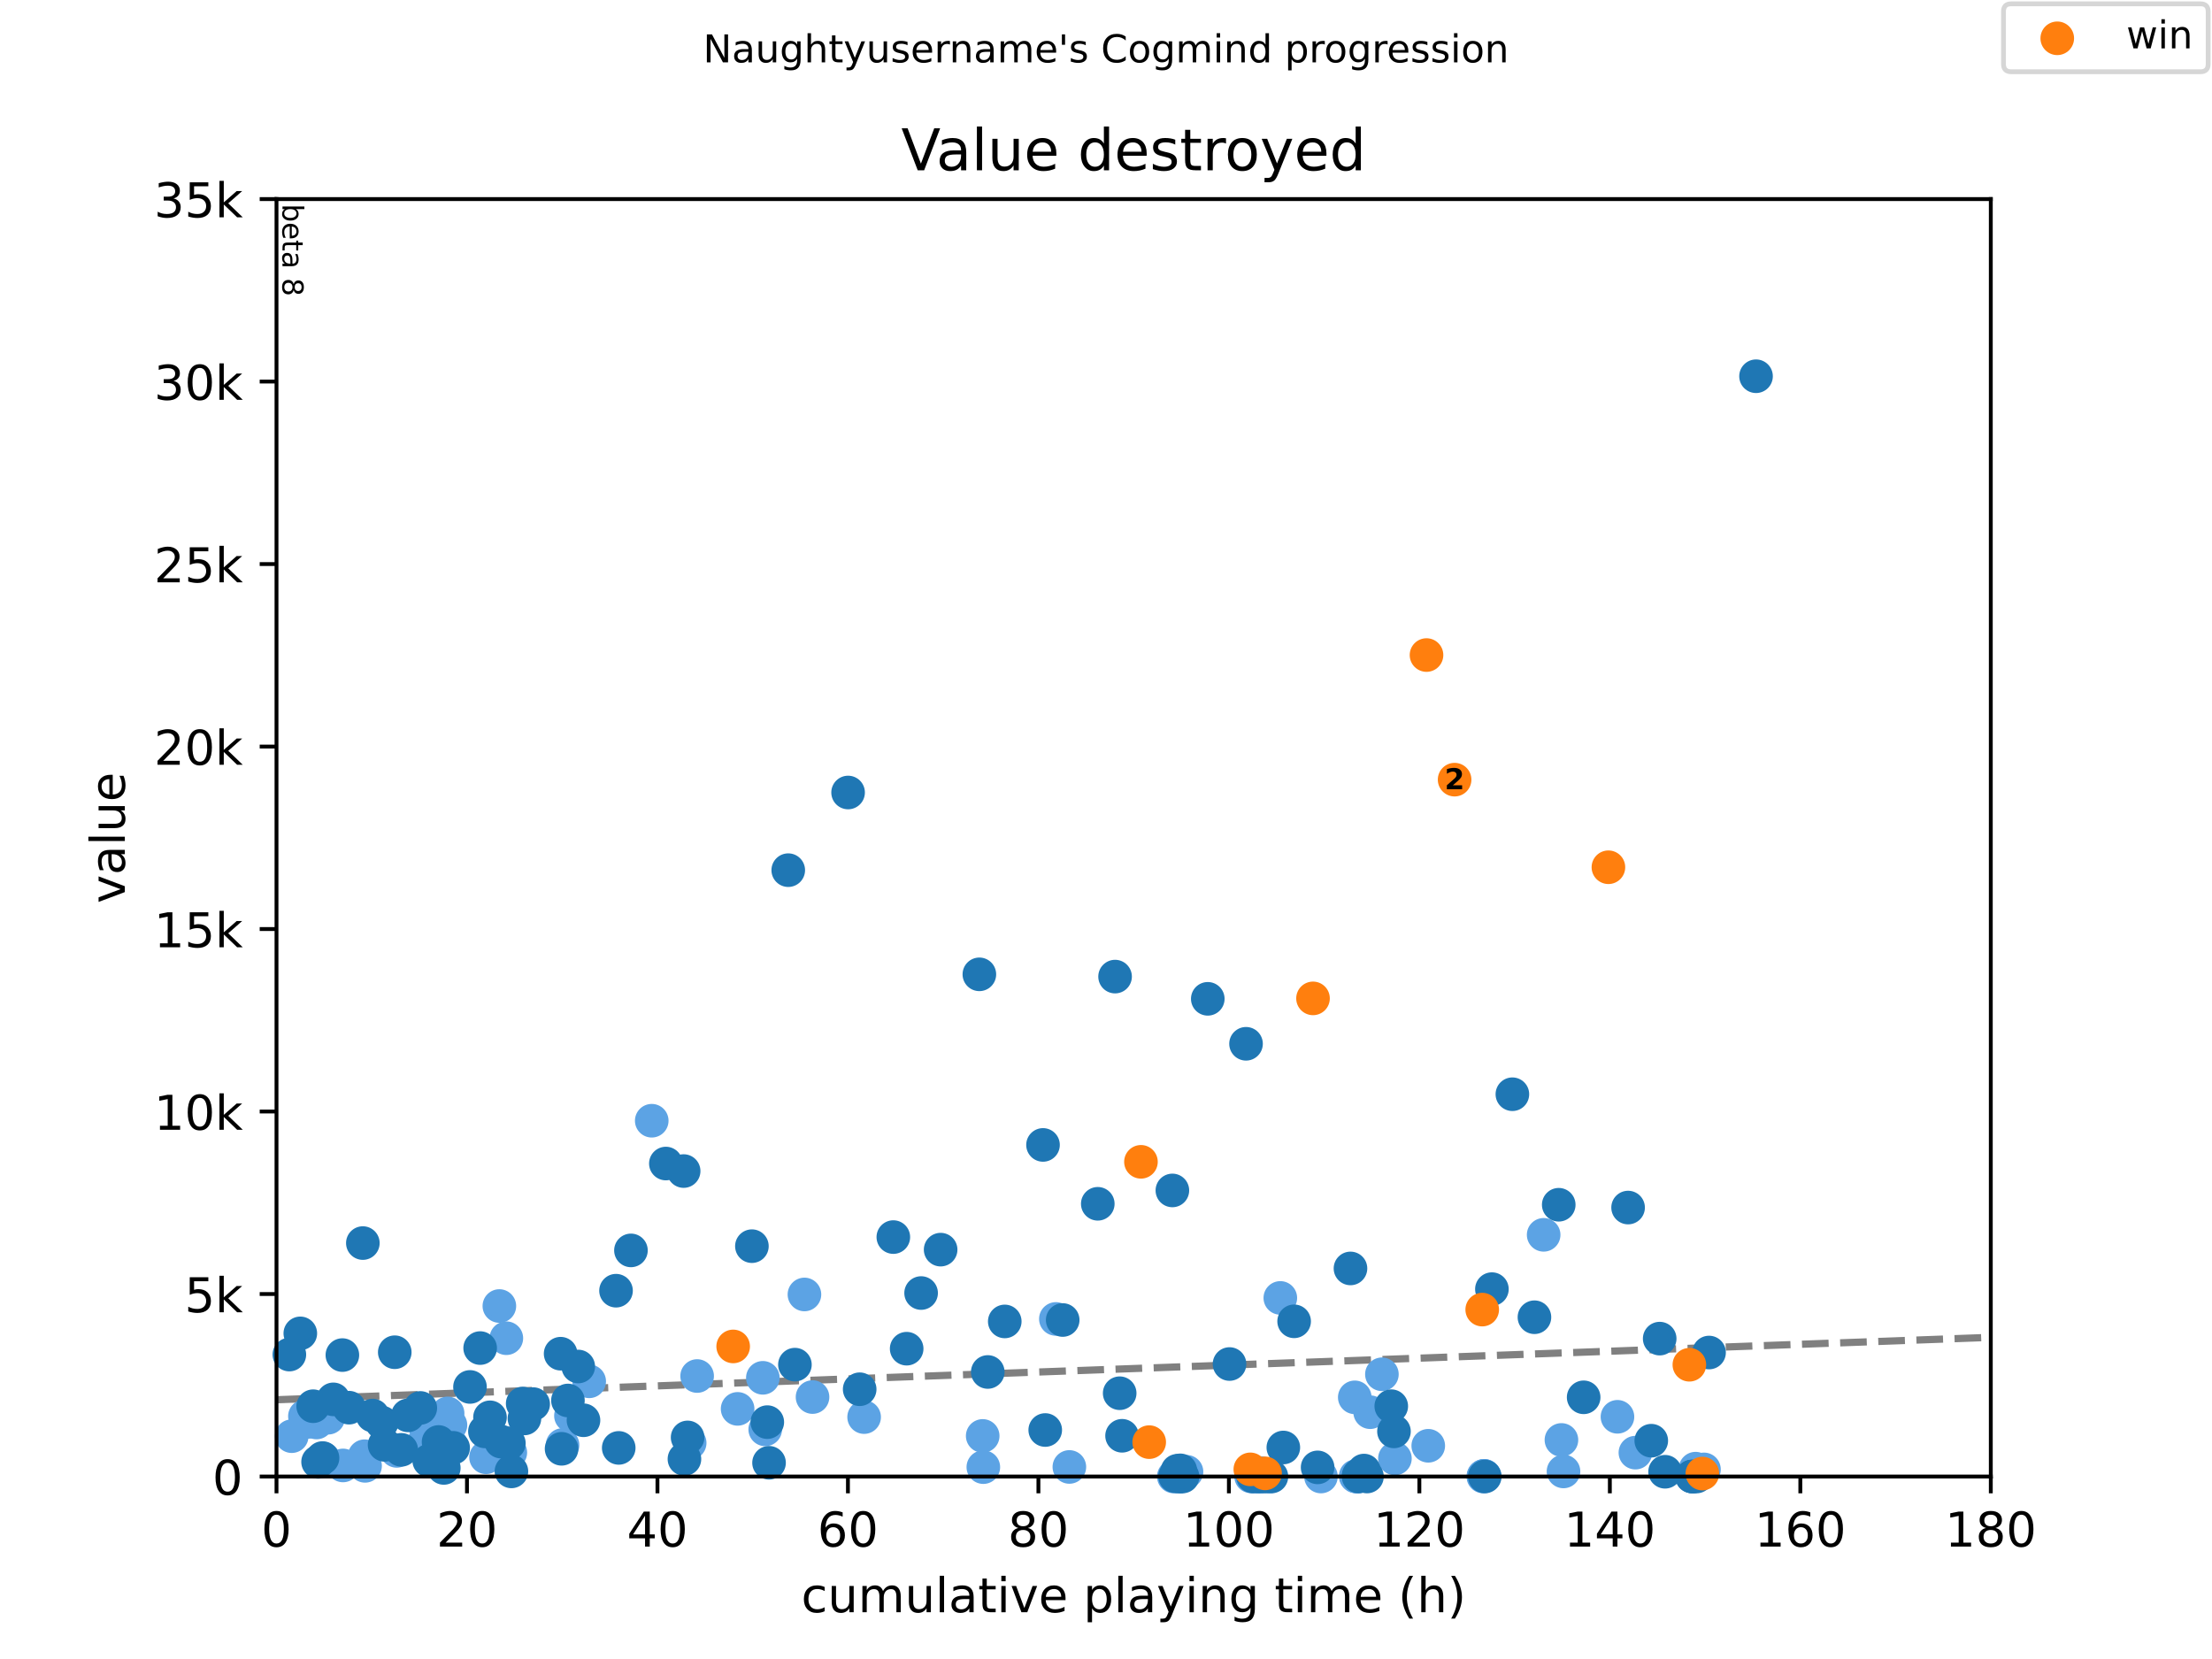 <?xml version="1.0" encoding="utf-8" standalone="no"?>
<!DOCTYPE svg PUBLIC "-//W3C//DTD SVG 1.1//EN"
  "http://www.w3.org/Graphics/SVG/1.1/DTD/svg11.dtd">
<!-- Created with matplotlib (https://matplotlib.org/) -->
<svg height="345.6pt" version="1.1" viewBox="0 0 460.8 345.6" width="460.8pt" xmlns="http://www.w3.org/2000/svg" xmlns:xlink="http://www.w3.org/1999/xlink">
 <defs>
  <style type="text/css">
*{stroke-linecap:butt;stroke-linejoin:round;}
  </style>
 </defs>
 <g id="figure_1">
  <g id="patch_1">
   <path d="M 0 345.6 
L 460.8 345.6 
L 460.8 0 
L 0 0 
z
" style="fill:#ffffff;"/>
  </g>
  <g id="axes_1">
   <g id="patch_2">
    <path d="M 57.6 307.584 
L 414.72 307.584 
L 414.72 41.472 
L 57.6 41.472 
z
" style="fill:#ffffff;"/>
   </g>
   <g id="line2d_1">
    <path clip-path="url(#p587d044376)" d="M 57.6 291.59 
L 414.72 278.596 
" style="fill:none;stroke:#808080;stroke-dasharray:5.55,2.4;stroke-dashoffset:0;stroke-width:1.5;"/>
   </g>
   <g id="text_1">
    <!-- beta 8 -->
    <defs>
     <path d="M 48.688 27.297 
Q 48.688 37.203 44.609 42.844 
Q 40.531 48.484 33.406 48.484 
Q 26.266 48.484 22.188 42.844 
Q 18.109 37.203 18.109 27.297 
Q 18.109 17.391 22.188 11.75 
Q 26.266 6.109 33.406 6.109 
Q 40.531 6.109 44.609 11.75 
Q 48.688 17.391 48.688 27.297 
z
M 18.109 46.391 
Q 20.953 51.266 25.266 53.625 
Q 29.594 56 35.594 56 
Q 45.562 56 51.781 48.094 
Q 58.016 40.188 58.016 27.297 
Q 58.016 14.406 51.781 6.484 
Q 45.562 -1.422 35.594 -1.422 
Q 29.594 -1.422 25.266 0.953 
Q 20.953 3.328 18.109 8.203 
L 18.109 0 
L 9.078 0 
L 9.078 75.984 
L 18.109 75.984 
z
" id="DejaVuSans-98"/>
     <path d="M 56.203 29.594 
L 56.203 25.203 
L 14.891 25.203 
Q 15.484 15.922 20.484 11.062 
Q 25.484 6.203 34.422 6.203 
Q 39.594 6.203 44.453 7.469 
Q 49.312 8.734 54.109 11.281 
L 54.109 2.781 
Q 49.266 0.734 44.188 -0.344 
Q 39.109 -1.422 33.891 -1.422 
Q 20.797 -1.422 13.156 6.188 
Q 5.516 13.812 5.516 26.812 
Q 5.516 40.234 12.766 48.109 
Q 20.016 56 32.328 56 
Q 43.359 56 49.781 48.891 
Q 56.203 41.797 56.203 29.594 
z
M 47.219 32.234 
Q 47.125 39.594 43.094 43.984 
Q 39.062 48.391 32.422 48.391 
Q 24.906 48.391 20.391 44.141 
Q 15.875 39.891 15.188 32.172 
z
" id="DejaVuSans-101"/>
     <path d="M 18.312 70.219 
L 18.312 54.688 
L 36.812 54.688 
L 36.812 47.703 
L 18.312 47.703 
L 18.312 18.016 
Q 18.312 11.328 20.141 9.422 
Q 21.969 7.516 27.594 7.516 
L 36.812 7.516 
L 36.812 0 
L 27.594 0 
Q 17.188 0 13.234 3.875 
Q 9.281 7.766 9.281 18.016 
L 9.281 47.703 
L 2.688 47.703 
L 2.688 54.688 
L 9.281 54.688 
L 9.281 70.219 
z
" id="DejaVuSans-116"/>
     <path d="M 34.281 27.484 
Q 23.391 27.484 19.188 25 
Q 14.984 22.516 14.984 16.5 
Q 14.984 11.719 18.141 8.906 
Q 21.297 6.109 26.703 6.109 
Q 34.188 6.109 38.703 11.406 
Q 43.219 16.703 43.219 25.484 
L 43.219 27.484 
z
M 52.203 31.203 
L 52.203 0 
L 43.219 0 
L 43.219 8.297 
Q 40.141 3.328 35.547 0.953 
Q 30.953 -1.422 24.312 -1.422 
Q 15.922 -1.422 10.953 3.297 
Q 6 8.016 6 15.922 
Q 6 25.141 12.172 29.828 
Q 18.359 34.516 30.609 34.516 
L 43.219 34.516 
L 43.219 35.406 
Q 43.219 41.609 39.141 45 
Q 35.062 48.391 27.688 48.391 
Q 23 48.391 18.547 47.266 
Q 14.109 46.141 10.016 43.891 
L 10.016 52.203 
Q 14.938 54.109 19.578 55.047 
Q 24.219 56 28.609 56 
Q 40.484 56 46.344 49.844 
Q 52.203 43.703 52.203 31.203 
z
" id="DejaVuSans-97"/>
     <path id="DejaVuSans-32"/>
     <path d="M 31.781 34.625 
Q 24.75 34.625 20.719 30.859 
Q 16.703 27.094 16.703 20.516 
Q 16.703 13.922 20.719 10.156 
Q 24.75 6.391 31.781 6.391 
Q 38.812 6.391 42.859 10.172 
Q 46.922 13.969 46.922 20.516 
Q 46.922 27.094 42.891 30.859 
Q 38.875 34.625 31.781 34.625 
z
M 21.922 38.812 
Q 15.578 40.375 12.031 44.719 
Q 8.5 49.078 8.5 55.328 
Q 8.5 64.062 14.719 69.141 
Q 20.953 74.219 31.781 74.219 
Q 42.672 74.219 48.875 69.141 
Q 55.078 64.062 55.078 55.328 
Q 55.078 49.078 51.531 44.719 
Q 48 40.375 41.703 38.812 
Q 48.828 37.156 52.797 32.312 
Q 56.781 27.484 56.781 20.516 
Q 56.781 9.906 50.312 4.234 
Q 43.844 -1.422 31.781 -1.422 
Q 19.734 -1.422 13.25 4.234 
Q 6.781 9.906 6.781 20.516 
Q 6.781 27.484 10.781 32.312 
Q 14.797 37.156 21.922 38.812 
z
M 18.312 54.391 
Q 18.312 48.734 21.844 45.562 
Q 25.391 42.391 31.781 42.391 
Q 38.141 42.391 41.719 45.562 
Q 45.312 48.734 45.312 54.391 
Q 45.312 60.062 41.719 63.234 
Q 38.141 66.406 31.781 66.406 
Q 25.391 66.406 21.844 63.234 
Q 18.312 60.062 18.312 54.391 
z
" id="DejaVuSans-56"/>
    </defs>
    <g transform="translate(58.848 42.472)rotate(-270)scale(0.06 -0.06)">
     <use xlink:href="#DejaVuSans-98"/>
     <use x="63.477" xlink:href="#DejaVuSans-101"/>
     <use x="125" xlink:href="#DejaVuSans-116"/>
     <use x="164.209" xlink:href="#DejaVuSans-97"/>
     <use x="225.488" xlink:href="#DejaVuSans-32"/>
     <use x="257.275" xlink:href="#DejaVuSans-56"/>
    </g>
   </g>
   <g id="PathCollection_1">
    <defs>
     <path d="M 0 3 
C 0.796 3 1.559 2.684 2.121 2.121 
C 2.684 1.559 3 0.796 3 0 
C 3 -0.796 2.684 -1.559 2.121 -2.121 
C 1.559 -2.684 0.796 -3 0 -3 
C -0.796 -3 -1.559 -2.684 -2.121 -2.121 
C -2.684 -1.559 -3 -0.796 -3 0 
C -3 0.796 -2.684 1.559 -2.121 2.121 
C -1.559 2.684 -0.796 3 0 3 
z
" id="m50f2752ed1" style="stroke:#5ca3e4;"/>
    </defs>
    <g>
     <use style="fill:#5ca3e4;stroke:#5ca3e4;" x="60.774" xlink:href="#m50f2752ed1" y="299.182"/>
     <use style="fill:#5ca3e4;stroke:#5ca3e4;" x="63.519" xlink:href="#m50f2752ed1" y="295.031"/>
     <use style="fill:#5ca3e4;stroke:#5ca3e4;" x="64.18" xlink:href="#m50f2752ed1" y="296.21"/>
     <use style="fill:#5ca3e4;stroke:#5ca3e4;" x="65.933" xlink:href="#m50f2752ed1" y="296.331"/>
     <use style="fill:#5ca3e4;stroke:#5ca3e4;" x="66.925" xlink:href="#m50f2752ed1" y="293.906"/>
     <use style="fill:#5ca3e4;stroke:#5ca3e4;" x="67.388" xlink:href="#m50f2752ed1" y="303.889"/>
     <use style="fill:#5ca3e4;stroke:#5ca3e4;" x="68.38" xlink:href="#m50f2752ed1" y="295.335"/>
     <use style="fill:#5ca3e4;stroke:#5ca3e4;" x="71.455" xlink:href="#m50f2752ed1" y="305.28"/>
     <use style="fill:#5ca3e4;stroke:#5ca3e4;" x="75.952" xlink:href="#m50f2752ed1" y="303.357"/>
     <use style="fill:#5ca3e4;stroke:#5ca3e4;" x="76.051" xlink:href="#m50f2752ed1" y="305.364"/>
     <use style="fill:#5ca3e4;stroke:#5ca3e4;" x="82.631" xlink:href="#m50f2752ed1" y="302.247"/>
     <use style="fill:#5ca3e4;stroke:#5ca3e4;" x="88.021" xlink:href="#m50f2752ed1" y="300.969"/>
     <use style="fill:#5ca3e4;stroke:#5ca3e4;" x="88.617" xlink:href="#m50f2752ed1" y="297.266"/>
     <use style="fill:#5ca3e4;stroke:#5ca3e4;" x="93.246" xlink:href="#m50f2752ed1" y="294.438"/>
     <use style="fill:#5ca3e4;stroke:#5ca3e4;" x="93.841" xlink:href="#m50f2752ed1" y="296.848"/>
     <use style="fill:#5ca3e4;stroke:#5ca3e4;" x="93.973" xlink:href="#m50f2752ed1" y="300.969"/>
     <use style="fill:#5ca3e4;stroke:#5ca3e4;" x="101.248" xlink:href="#m50f2752ed1" y="303.577"/>
     <use style="fill:#5ca3e4;stroke:#5ca3e4;" x="104.026" xlink:href="#m50f2752ed1" y="272.069"/>
     <use style="fill:#5ca3e4;stroke:#5ca3e4;" x="105.481" xlink:href="#m50f2752ed1" y="278.775"/>
     <use style="fill:#5ca3e4;stroke:#5ca3e4;" x="106.307" xlink:href="#m50f2752ed1" y="302.604"/>
     <use style="fill:#5ca3e4;stroke:#5ca3e4;" x="117.186" xlink:href="#m50f2752ed1" y="301.022"/>
     <use style="fill:#5ca3e4;stroke:#5ca3e4;" x="118.939" xlink:href="#m50f2752ed1" y="294.925"/>
     <use style="fill:#5ca3e4;stroke:#5ca3e4;" x="122.741" xlink:href="#m50f2752ed1" y="287.755"/>
     <use style="fill:#5ca3e4;stroke:#5ca3e4;" x="135.77" xlink:href="#m50f2752ed1" y="233.468"/>
     <use style="fill:#5ca3e4;stroke:#5ca3e4;" x="143.673" xlink:href="#m50f2752ed1" y="300.597"/>
     <use style="fill:#5ca3e4;stroke:#5ca3e4;" x="145.227" xlink:href="#m50f2752ed1" y="286.652"/>
     <use style="fill:#5ca3e4;stroke:#5ca3e4;" x="153.659" xlink:href="#m50f2752ed1" y="293.495"/>
     <use style="fill:#5ca3e4;stroke:#5ca3e4;" x="158.916" xlink:href="#m50f2752ed1" y="287.025"/>
     <use style="fill:#5ca3e4;stroke:#5ca3e4;" x="159.412" xlink:href="#m50f2752ed1" y="297.768"/>
     <use style="fill:#5ca3e4;stroke:#5ca3e4;" x="167.58" xlink:href="#m50f2752ed1" y="269.659"/>
     <use style="fill:#5ca3e4;stroke:#5ca3e4;" x="169.266" xlink:href="#m50f2752ed1" y="291.032"/>
     <use style="fill:#5ca3e4;stroke:#5ca3e4;" x="180.013" xlink:href="#m50f2752ed1" y="295.206"/>
     <use style="fill:#5ca3e4;stroke:#5ca3e4;" x="204.714" xlink:href="#m50f2752ed1" y="299.129"/>
     <use style="fill:#5ca3e4;stroke:#5ca3e4;" x="204.846" xlink:href="#m50f2752ed1" y="305.63"/>
     <use style="fill:#5ca3e4;stroke:#5ca3e4;" x="219.957" xlink:href="#m50f2752ed1" y="274.761"/>
     <use style="fill:#5ca3e4;stroke:#5ca3e4;" x="222.768" xlink:href="#m50f2752ed1" y="305.592"/>
     <use style="fill:#5ca3e4;stroke:#5ca3e4;" x="244.526" xlink:href="#m50f2752ed1" y="307.584"/>
     <use style="fill:#5ca3e4;stroke:#5ca3e4;" x="245.617" xlink:href="#m50f2752ed1" y="307.584"/>
     <use style="fill:#5ca3e4;stroke:#5ca3e4;" x="247.171" xlink:href="#m50f2752ed1" y="306.596"/>
     <use style="fill:#5ca3e4;stroke:#5ca3e4;" x="260.629" xlink:href="#m50f2752ed1" y="307.561"/>
     <use style="fill:#5ca3e4;stroke:#5ca3e4;" x="260.96" xlink:href="#m50f2752ed1" y="306.74"/>
     <use style="fill:#5ca3e4;stroke:#5ca3e4;" x="261.324" xlink:href="#m50f2752ed1" y="307.584"/>
     <use style="fill:#5ca3e4;stroke:#5ca3e4;" x="262.15" xlink:href="#m50f2752ed1" y="307.523"/>
     <use style="fill:#5ca3e4;stroke:#5ca3e4;" x="262.217" xlink:href="#m50f2752ed1" y="307.584"/>
     <use style="fill:#5ca3e4;stroke:#5ca3e4;" x="262.316" xlink:href="#m50f2752ed1" y="307.584"/>
     <use style="fill:#5ca3e4;stroke:#5ca3e4;" x="262.448" xlink:href="#m50f2752ed1" y="307.584"/>
     <use style="fill:#5ca3e4;stroke:#5ca3e4;" x="262.679" xlink:href="#m50f2752ed1" y="306.862"/>
     <use style="fill:#5ca3e4;stroke:#5ca3e4;" x="262.845" xlink:href="#m50f2752ed1" y="307.546"/>
     <use style="fill:#5ca3e4;stroke:#5ca3e4;" x="262.878" xlink:href="#m50f2752ed1" y="307.584"/>
     <use style="fill:#5ca3e4;stroke:#5ca3e4;" x="264.432" xlink:href="#m50f2752ed1" y="307.584"/>
     <use style="fill:#5ca3e4;stroke:#5ca3e4;" x="266.714" xlink:href="#m50f2752ed1" y="270.382"/>
     <use style="fill:#5ca3e4;stroke:#5ca3e4;" x="275.179" xlink:href="#m50f2752ed1" y="307.584"/>
     <use style="fill:#5ca3e4;stroke:#5ca3e4;" x="282.222" xlink:href="#m50f2752ed1" y="291.093"/>
     <use style="fill:#5ca3e4;stroke:#5ca3e4;" x="282.42" xlink:href="#m50f2752ed1" y="307.508"/>
     <use style="fill:#5ca3e4;stroke:#5ca3e4;" x="282.519" xlink:href="#m50f2752ed1" y="307.584"/>
     <use style="fill:#5ca3e4;stroke:#5ca3e4;" x="282.619" xlink:href="#m50f2752ed1" y="307.584"/>
     <use style="fill:#5ca3e4;stroke:#5ca3e4;" x="282.916" xlink:href="#m50f2752ed1" y="307.584"/>
     <use style="fill:#5ca3e4;stroke:#5ca3e4;" x="285.429" xlink:href="#m50f2752ed1" y="294.187"/>
     <use style="fill:#5ca3e4;stroke:#5ca3e4;" x="287.876" xlink:href="#m50f2752ed1" y="286.287"/>
     <use style="fill:#5ca3e4;stroke:#5ca3e4;" x="290.588" xlink:href="#m50f2752ed1" y="303.828"/>
     <use style="fill:#5ca3e4;stroke:#5ca3e4;" x="297.532" xlink:href="#m50f2752ed1" y="301.182"/>
     <use style="fill:#5ca3e4;stroke:#5ca3e4;" x="309.006" xlink:href="#m50f2752ed1" y="307.584"/>
     <use style="fill:#5ca3e4;stroke:#5ca3e4;" x="309.072" xlink:href="#m50f2752ed1" y="307.462"/>
     <use style="fill:#5ca3e4;stroke:#5ca3e4;" x="309.171" xlink:href="#m50f2752ed1" y="307.455"/>
     <use style="fill:#5ca3e4;stroke:#5ca3e4;" x="309.237" xlink:href="#m50f2752ed1" y="307.462"/>
     <use style="fill:#5ca3e4;stroke:#5ca3e4;" x="321.571" xlink:href="#m50f2752ed1" y="257.236"/>
     <use style="fill:#5ca3e4;stroke:#5ca3e4;" x="325.275" xlink:href="#m50f2752ed1" y="299.966"/>
     <use style="fill:#5ca3e4;stroke:#5ca3e4;" x="325.705" xlink:href="#m50f2752ed1" y="306.527"/>
     <use style="fill:#5ca3e4;stroke:#5ca3e4;" x="336.947" xlink:href="#m50f2752ed1" y="295.145"/>
     <use style="fill:#5ca3e4;stroke:#5ca3e4;" x="340.684" xlink:href="#m50f2752ed1" y="302.612"/>
     <use style="fill:#5ca3e4;stroke:#5ca3e4;" x="353.216" xlink:href="#m50f2752ed1" y="305.949"/>
     <use style="fill:#5ca3e4;stroke:#5ca3e4;" x="353.943" xlink:href="#m50f2752ed1" y="306.983"/>
     <use style="fill:#5ca3e4;stroke:#5ca3e4;" x="354.969" xlink:href="#m50f2752ed1" y="306.101"/>
    </g>
   </g>
   <g id="PathCollection_2">
    <defs>
     <path d="M 0 3 
C 0.796 3 1.559 2.684 2.121 2.121 
C 2.684 1.559 3 0.796 3 0 
C 3 -0.796 2.684 -1.559 2.121 -2.121 
C 1.559 -2.684 0.796 -3 0 -3 
C -0.796 -3 -1.559 -2.684 -2.121 -2.121 
C -2.684 -1.559 -3 -0.796 -3 0 
C -3 0.796 -2.684 1.559 -2.121 2.121 
C -1.559 2.684 -0.796 3 0 3 
z
" id="m714899517d" style="stroke:#1f77b4;"/>
    </defs>
    <g>
     <use style="fill:#1f77b4;stroke:#1f77b4;" x="60.278" xlink:href="#m714899517d" y="282.182"/>
     <use style="fill:#1f77b4;stroke:#1f77b4;" x="62.56" xlink:href="#m714899517d" y="277.764"/>
     <use style="fill:#1f77b4;stroke:#1f77b4;" x="65.238" xlink:href="#m714899517d" y="292.94"/>
     <use style="fill:#1f77b4;stroke:#1f77b4;" x="66.263" xlink:href="#m714899517d" y="304.535"/>
     <use style="fill:#1f77b4;stroke:#1f77b4;" x="67.189" xlink:href="#m714899517d" y="303.737"/>
     <use style="fill:#1f77b4;stroke:#1f77b4;" x="69.438" xlink:href="#m714899517d" y="291.511"/>
     <use style="fill:#1f77b4;stroke:#1f77b4;" x="71.323" xlink:href="#m714899517d" y="282.288"/>
     <use style="fill:#1f77b4;stroke:#1f77b4;" x="72.711" xlink:href="#m714899517d" y="293.244"/>
     <use style="fill:#1f77b4;stroke:#1f77b4;" x="75.588" xlink:href="#m714899517d" y="258.954"/>
     <use style="fill:#1f77b4;stroke:#1f77b4;" x="77.638" xlink:href="#m714899517d" y="294.887"/>
     <use style="fill:#1f77b4;stroke:#1f77b4;" x="79.523" xlink:href="#m714899517d" y="296.339"/>
     <use style="fill:#1f77b4;stroke:#1f77b4;" x="80.118" xlink:href="#m714899517d" y="300.992"/>
     <use style="fill:#1f77b4;stroke:#1f77b4;" x="82.235" xlink:href="#m714899517d" y="281.695"/>
     <use style="fill:#1f77b4;stroke:#1f77b4;" x="83.59" xlink:href="#m714899517d" y="302.026"/>
     <use style="fill:#1f77b4;stroke:#1f77b4;" x="84.979" xlink:href="#m714899517d" y="294.849"/>
     <use style="fill:#1f77b4;stroke:#1f77b4;" x="87.558" xlink:href="#m714899517d" y="293.298"/>
     <use style="fill:#1f77b4;stroke:#1f77b4;" x="89.41" xlink:href="#m714899517d" y="304.277"/>
     <use style="fill:#1f77b4;stroke:#1f77b4;" x="91.361" xlink:href="#m714899517d" y="300.391"/>
     <use style="fill:#1f77b4;stroke:#1f77b4;" x="92.188" xlink:href="#m714899517d" y="302.018"/>
     <use style="fill:#1f77b4;stroke:#1f77b4;" x="92.452" xlink:href="#m714899517d" y="305.797"/>
     <use style="fill:#1f77b4;stroke:#1f77b4;" x="94.403" xlink:href="#m714899517d" y="301.608"/>
     <use style="fill:#1f77b4;stroke:#1f77b4;" x="97.908" xlink:href="#m714899517d" y="288.926"/>
     <use style="fill:#1f77b4;stroke:#1f77b4;" x="100.025" xlink:href="#m714899517d" y="280.828"/>
     <use style="fill:#1f77b4;stroke:#1f77b4;" x="101.017" xlink:href="#m714899517d" y="298.186"/>
     <use style="fill:#1f77b4;stroke:#1f77b4;" x="102.075" xlink:href="#m714899517d" y="295.252"/>
     <use style="fill:#1f77b4;stroke:#1f77b4;" x="104.389" xlink:href="#m714899517d" y="300.315"/>
     <use style="fill:#1f77b4;stroke:#1f77b4;" x="106.01" xlink:href="#m714899517d" y="300.68"/>
     <use style="fill:#1f77b4;stroke:#1f77b4;" x="106.539" xlink:href="#m714899517d" y="306.52"/>
     <use style="fill:#1f77b4;stroke:#1f77b4;" x="108.886" xlink:href="#m714899517d" y="292.378"/>
     <use style="fill:#1f77b4;stroke:#1f77b4;" x="109.25" xlink:href="#m714899517d" y="295.487"/>
     <use style="fill:#1f77b4;stroke:#1f77b4;" x="111.069" xlink:href="#m714899517d" y="292.499"/>
     <use style="fill:#1f77b4;stroke:#1f77b4;" x="116.789" xlink:href="#m714899517d" y="281.999"/>
     <use style="fill:#1f77b4;stroke:#1f77b4;" x="116.988" xlink:href="#m714899517d" y="301.813"/>
     <use style="fill:#1f77b4;stroke:#1f77b4;" x="118.31" xlink:href="#m714899517d" y="291.747"/>
     <use style="fill:#1f77b4;stroke:#1f77b4;" x="120.46" xlink:href="#m714899517d" y="284.668"/>
     <use style="fill:#1f77b4;stroke:#1f77b4;" x="121.551" xlink:href="#m714899517d" y="295.867"/>
     <use style="fill:#1f77b4;stroke:#1f77b4;" x="128.33" xlink:href="#m714899517d" y="268.876"/>
     <use style="fill:#1f77b4;stroke:#1f77b4;" x="128.892" xlink:href="#m714899517d" y="301.623"/>
     <use style="fill:#1f77b4;stroke:#1f77b4;" x="131.438" xlink:href="#m714899517d" y="260.482"/>
     <use style="fill:#1f77b4;stroke:#1f77b4;" x="138.713" xlink:href="#m714899517d" y="242.387"/>
     <use style="fill:#1f77b4;stroke:#1f77b4;" x="142.416" xlink:href="#m714899517d" y="243.953"/>
     <use style="fill:#1f77b4;stroke:#1f77b4;" x="142.581" xlink:href="#m714899517d" y="303.942"/>
     <use style="fill:#1f77b4;stroke:#1f77b4;" x="143.243" xlink:href="#m714899517d" y="299.441"/>
     <use style="fill:#1f77b4;stroke:#1f77b4;" x="156.635" xlink:href="#m714899517d" y="259.6"/>
     <use style="fill:#1f77b4;stroke:#1f77b4;" x="159.842" xlink:href="#m714899517d" y="296.255"/>
     <use style="fill:#1f77b4;stroke:#1f77b4;" x="160.206" xlink:href="#m714899517d" y="304.725"/>
     <use style="fill:#1f77b4;stroke:#1f77b4;" x="164.207" xlink:href="#m714899517d" y="181.272"/>
     <use style="fill:#1f77b4;stroke:#1f77b4;" x="165.596" xlink:href="#m714899517d" y="284.28"/>
     <use style="fill:#1f77b4;stroke:#1f77b4;" x="176.673" xlink:href="#m714899517d" y="165.092"/>
     <use style="fill:#1f77b4;stroke:#1f77b4;" x="179.087" xlink:href="#m714899517d" y="289.405"/>
     <use style="fill:#1f77b4;stroke:#1f77b4;" x="186.097" xlink:href="#m714899517d" y="257.707"/>
     <use style="fill:#1f77b4;stroke:#1f77b4;" x="188.875" xlink:href="#m714899517d" y="280.958"/>
     <use style="fill:#1f77b4;stroke:#1f77b4;" x="191.884" xlink:href="#m714899517d" y="269.363"/>
     <use style="fill:#1f77b4;stroke:#1f77b4;" x="195.951" xlink:href="#m714899517d" y="260.323"/>
     <use style="fill:#1f77b4;stroke:#1f77b4;" x="204.019" xlink:href="#m714899517d" y="202.972"/>
     <use style="fill:#1f77b4;stroke:#1f77b4;" x="205.772" xlink:href="#m714899517d" y="285.808"/>
     <use style="fill:#1f77b4;stroke:#1f77b4;" x="209.31" xlink:href="#m714899517d" y="275.278"/>
     <use style="fill:#1f77b4;stroke:#1f77b4;" x="217.279" xlink:href="#m714899517d" y="238.509"/>
     <use style="fill:#1f77b4;stroke:#1f77b4;" x="217.742" xlink:href="#m714899517d" y="297.898"/>
     <use style="fill:#1f77b4;stroke:#1f77b4;" x="221.379" xlink:href="#m714899517d" y="274.981"/>
     <use style="fill:#1f77b4;stroke:#1f77b4;" x="228.687" xlink:href="#m714899517d" y="250.773"/>
     <use style="fill:#1f77b4;stroke:#1f77b4;" x="232.291" xlink:href="#m714899517d" y="203.443"/>
     <use style="fill:#1f77b4;stroke:#1f77b4;" x="233.25" xlink:href="#m714899517d" y="290.233"/>
     <use style="fill:#1f77b4;stroke:#1f77b4;" x="233.746" xlink:href="#m714899517d" y="299.099"/>
     <use style="fill:#1f77b4;stroke:#1f77b4;" x="244.228" xlink:href="#m714899517d" y="247.99"/>
     <use style="fill:#1f77b4;stroke:#1f77b4;" x="244.79" xlink:href="#m714899517d" y="307.523"/>
     <use style="fill:#1f77b4;stroke:#1f77b4;" x="245.286" xlink:href="#m714899517d" y="306.383"/>
     <use style="fill:#1f77b4;stroke:#1f77b4;" x="245.584" xlink:href="#m714899517d" y="307.584"/>
     <use style="fill:#1f77b4;stroke:#1f77b4;" x="245.882" xlink:href="#m714899517d" y="306.299"/>
     <use style="fill:#1f77b4;stroke:#1f77b4;" x="246.014" xlink:href="#m714899517d" y="307.546"/>
     <use style="fill:#1f77b4;stroke:#1f77b4;" x="246.345" xlink:href="#m714899517d" y="307.584"/>
     <use style="fill:#1f77b4;stroke:#1f77b4;" x="251.602" xlink:href="#m714899517d" y="208.073"/>
     <use style="fill:#1f77b4;stroke:#1f77b4;" x="256.132" xlink:href="#m714899517d" y="284.151"/>
     <use style="fill:#1f77b4;stroke:#1f77b4;" x="259.571" xlink:href="#m714899517d" y="217.44"/>
     <use style="fill:#1f77b4;stroke:#1f77b4;" x="261.026" xlink:href="#m714899517d" y="307.584"/>
     <use style="fill:#1f77b4;stroke:#1f77b4;" x="261.886" xlink:href="#m714899517d" y="307.47"/>
     <use style="fill:#1f77b4;stroke:#1f77b4;" x="262.349" xlink:href="#m714899517d" y="307.584"/>
     <use style="fill:#1f77b4;stroke:#1f77b4;" x="263.671" xlink:href="#m714899517d" y="307.584"/>
     <use style="fill:#1f77b4;stroke:#1f77b4;" x="264.134" xlink:href="#m714899517d" y="307.257"/>
     <use style="fill:#1f77b4;stroke:#1f77b4;" x="264.862" xlink:href="#m714899517d" y="307.584"/>
     <use style="fill:#1f77b4;stroke:#1f77b4;" x="267.342" xlink:href="#m714899517d" y="301.539"/>
     <use style="fill:#1f77b4;stroke:#1f77b4;" x="269.59" xlink:href="#m714899517d" y="275.255"/>
     <use style="fill:#1f77b4;stroke:#1f77b4;" x="274.484" xlink:href="#m714899517d" y="305.683"/>
     <use style="fill:#1f77b4;stroke:#1f77b4;" x="281.329" xlink:href="#m714899517d" y="264.238"/>
     <use style="fill:#1f77b4;stroke:#1f77b4;" x="283.015" xlink:href="#m714899517d" y="307.584"/>
     <use style="fill:#1f77b4;stroke:#1f77b4;" x="283.049" xlink:href="#m714899517d" y="307.325"/>
     <use style="fill:#1f77b4;stroke:#1f77b4;" x="284.14" xlink:href="#m714899517d" y="306.345"/>
     <use style="fill:#1f77b4;stroke:#1f77b4;" x="284.768" xlink:href="#m714899517d" y="307.584"/>
     <use style="fill:#1f77b4;stroke:#1f77b4;" x="289.827" xlink:href="#m714899517d" y="292.933"/>
     <use style="fill:#1f77b4;stroke:#1f77b4;" x="290.389" xlink:href="#m714899517d" y="298.186"/>
     <use style="fill:#1f77b4;stroke:#1f77b4;" x="309.303" xlink:href="#m714899517d" y="307.584"/>
     <use style="fill:#1f77b4;stroke:#1f77b4;" x="310.791" xlink:href="#m714899517d" y="268.549"/>
     <use style="fill:#1f77b4;stroke:#1f77b4;" x="315.057" xlink:href="#m714899517d" y="227.948"/>
     <use style="fill:#1f77b4;stroke:#1f77b4;" x="319.653" xlink:href="#m714899517d" y="274.404"/>
     <use style="fill:#1f77b4;stroke:#1f77b4;" x="324.713" xlink:href="#m714899517d" y="250.971"/>
     <use style="fill:#1f77b4;stroke:#1f77b4;" x="329.904" xlink:href="#m714899517d" y="291.085"/>
     <use style="fill:#1f77b4;stroke:#1f77b4;" x="339.163" xlink:href="#m714899517d" y="251.556"/>
     <use style="fill:#1f77b4;stroke:#1f77b4;" x="343.99" xlink:href="#m714899517d" y="300.125"/>
     <use style="fill:#1f77b4;stroke:#1f77b4;" x="345.743" xlink:href="#m714899517d" y="278.859"/>
     <use style="fill:#1f77b4;stroke:#1f77b4;" x="346.867" xlink:href="#m714899517d" y="306.596"/>
     <use style="fill:#1f77b4;stroke:#1f77b4;" x="352.455" xlink:href="#m714899517d" y="307.576"/>
     <use style="fill:#1f77b4;stroke:#1f77b4;" x="352.522" xlink:href="#m714899517d" y="307.584"/>
     <use style="fill:#1f77b4;stroke:#1f77b4;" x="352.687" xlink:href="#m714899517d" y="307.584"/>
     <use style="fill:#1f77b4;stroke:#1f77b4;" x="353.414" xlink:href="#m714899517d" y="307.584"/>
     <use style="fill:#1f77b4;stroke:#1f77b4;" x="356.027" xlink:href="#m714899517d" y="281.756"/>
     <use style="fill:#1f77b4;stroke:#1f77b4;" x="365.814" xlink:href="#m714899517d" y="78.378"/>
    </g>
   </g>
   <g id="PathCollection_3">
    <defs>
     <path d="M 0 3 
C 0.796 3 1.559 2.684 2.121 2.121 
C 2.684 1.559 3 0.796 3 0 
C 3 -0.796 2.684 -1.559 2.121 -2.121 
C 1.559 -2.684 0.796 -3 0 -3 
C -0.796 -3 -1.559 -2.684 -2.121 -2.121 
C -2.684 -1.559 -3 -0.796 -3 0 
C -3 0.796 -2.684 1.559 -2.121 2.121 
C -1.559 2.684 -0.796 3 0 3 
z
" id="mbd0c4f06ca" style="stroke:#ff7f0e;"/>
    </defs>
    <g>
     <use style="fill:#ff7f0e;stroke:#ff7f0e;" x="152.733" xlink:href="#mbd0c4f06ca" y="280.486"/>
     <use style="fill:#ff7f0e;stroke:#ff7f0e;" x="237.681" xlink:href="#mbd0c4f06ca" y="242.029"/>
     <use style="fill:#ff7f0e;stroke:#ff7f0e;" x="239.401" xlink:href="#mbd0c4f06ca" y="300.422"/>
     <use style="fill:#ff7f0e;stroke:#ff7f0e;" x="260.464" xlink:href="#mbd0c4f06ca" y="306.094"/>
     <use style="fill:#ff7f0e;stroke:#ff7f0e;" x="263.539" xlink:href="#mbd0c4f06ca" y="306.93"/>
     <use style="fill:#ff7f0e;stroke:#ff7f0e;" x="273.525" xlink:href="#mbd0c4f06ca" y="207.982"/>
     <use style="fill:#ff7f0e;stroke:#ff7f0e;" x="297.168" xlink:href="#mbd0c4f06ca" y="136.459"/>
     <use style="fill:#ff7f0e;stroke:#ff7f0e;" x="303.021" xlink:href="#mbd0c4f06ca" y="162.416"/>
     <use style="fill:#ff7f0e;stroke:#ff7f0e;" x="308.774" xlink:href="#mbd0c4f06ca" y="272.815"/>
     <use style="fill:#ff7f0e;stroke:#ff7f0e;" x="335.062" xlink:href="#mbd0c4f06ca" y="180.664"/>
     <use style="fill:#ff7f0e;stroke:#ff7f0e;" x="351.926" xlink:href="#mbd0c4f06ca" y="284.303"/>
     <use style="fill:#ff7f0e;stroke:#ff7f0e;" x="354.638" xlink:href="#mbd0c4f06ca" y="306.968"/>
    </g>
   </g>
   <g id="matplotlib.axis_1">
    <g id="xtick_1">
     <g id="line2d_2">
      <defs>
       <path d="M 0 0 
L 0 3.5 
" id="m2a4fd62b75" style="stroke:#000000;stroke-width:0.8;"/>
      </defs>
      <g>
       <use style="stroke:#000000;stroke-width:0.8;" x="57.6" xlink:href="#m2a4fd62b75" y="307.584"/>
      </g>
     </g>
     <g id="text_2">
      <!-- 0 -->
      <defs>
       <path d="M 31.781 66.406 
Q 24.172 66.406 20.328 58.906 
Q 16.5 51.422 16.5 36.375 
Q 16.5 21.391 20.328 13.891 
Q 24.172 6.391 31.781 6.391 
Q 39.453 6.391 43.281 13.891 
Q 47.125 21.391 47.125 36.375 
Q 47.125 51.422 43.281 58.906 
Q 39.453 66.406 31.781 66.406 
z
M 31.781 74.219 
Q 44.047 74.219 50.516 64.516 
Q 56.984 54.828 56.984 36.375 
Q 56.984 17.969 50.516 8.266 
Q 44.047 -1.422 31.781 -1.422 
Q 19.531 -1.422 13.062 8.266 
Q 6.594 17.969 6.594 36.375 
Q 6.594 54.828 13.062 64.516 
Q 19.531 74.219 31.781 74.219 
z
" id="DejaVuSans-48"/>
      </defs>
      <g transform="translate(54.419 322.182)scale(0.1 -0.1)">
       <use xlink:href="#DejaVuSans-48"/>
      </g>
     </g>
    </g>
    <g id="xtick_2">
     <g id="line2d_3">
      <g>
       <use style="stroke:#000000;stroke-width:0.8;" x="97.28" xlink:href="#m2a4fd62b75" y="307.584"/>
      </g>
     </g>
     <g id="text_3">
      <!-- 20 -->
      <defs>
       <path d="M 19.188 8.297 
L 53.609 8.297 
L 53.609 0 
L 7.328 0 
L 7.328 8.297 
Q 12.938 14.109 22.625 23.891 
Q 32.328 33.688 34.812 36.531 
Q 39.547 41.844 41.422 45.531 
Q 43.312 49.219 43.312 52.781 
Q 43.312 58.594 39.234 62.25 
Q 35.156 65.922 28.609 65.922 
Q 23.969 65.922 18.812 64.312 
Q 13.672 62.703 7.812 59.422 
L 7.812 69.391 
Q 13.766 71.781 18.938 73 
Q 24.125 74.219 28.422 74.219 
Q 39.75 74.219 46.484 68.547 
Q 53.219 62.891 53.219 53.422 
Q 53.219 48.922 51.531 44.891 
Q 49.859 40.875 45.406 35.406 
Q 44.188 33.984 37.641 27.219 
Q 31.109 20.453 19.188 8.297 
z
" id="DejaVuSans-50"/>
      </defs>
      <g transform="translate(90.918 322.182)scale(0.1 -0.1)">
       <use xlink:href="#DejaVuSans-50"/>
       <use x="63.623" xlink:href="#DejaVuSans-48"/>
      </g>
     </g>
    </g>
    <g id="xtick_3">
     <g id="line2d_4">
      <g>
       <use style="stroke:#000000;stroke-width:0.8;" x="136.96" xlink:href="#m2a4fd62b75" y="307.584"/>
      </g>
     </g>
     <g id="text_4">
      <!-- 40 -->
      <defs>
       <path d="M 37.797 64.312 
L 12.891 25.391 
L 37.797 25.391 
z
M 35.203 72.906 
L 47.609 72.906 
L 47.609 25.391 
L 58.016 25.391 
L 58.016 17.188 
L 47.609 17.188 
L 47.609 0 
L 37.797 0 
L 37.797 17.188 
L 4.891 17.188 
L 4.891 26.703 
z
" id="DejaVuSans-52"/>
      </defs>
      <g transform="translate(130.597 322.182)scale(0.1 -0.1)">
       <use xlink:href="#DejaVuSans-52"/>
       <use x="63.623" xlink:href="#DejaVuSans-48"/>
      </g>
     </g>
    </g>
    <g id="xtick_4">
     <g id="line2d_5">
      <g>
       <use style="stroke:#000000;stroke-width:0.8;" x="176.64" xlink:href="#m2a4fd62b75" y="307.584"/>
      </g>
     </g>
     <g id="text_5">
      <!-- 60 -->
      <defs>
       <path d="M 33.016 40.375 
Q 26.375 40.375 22.484 35.828 
Q 18.609 31.297 18.609 23.391 
Q 18.609 15.531 22.484 10.953 
Q 26.375 6.391 33.016 6.391 
Q 39.656 6.391 43.531 10.953 
Q 47.406 15.531 47.406 23.391 
Q 47.406 31.297 43.531 35.828 
Q 39.656 40.375 33.016 40.375 
z
M 52.594 71.297 
L 52.594 62.312 
Q 48.875 64.062 45.094 64.984 
Q 41.312 65.922 37.594 65.922 
Q 27.828 65.922 22.672 59.328 
Q 17.531 52.734 16.797 39.406 
Q 19.672 43.656 24.016 45.922 
Q 28.375 48.188 33.594 48.188 
Q 44.578 48.188 50.953 41.516 
Q 57.328 34.859 57.328 23.391 
Q 57.328 12.156 50.688 5.359 
Q 44.047 -1.422 33.016 -1.422 
Q 20.359 -1.422 13.672 8.266 
Q 6.984 17.969 6.984 36.375 
Q 6.984 53.656 15.188 63.938 
Q 23.391 74.219 37.203 74.219 
Q 40.922 74.219 44.703 73.484 
Q 48.484 72.75 52.594 71.297 
z
" id="DejaVuSans-54"/>
      </defs>
      <g transform="translate(170.278 322.182)scale(0.1 -0.1)">
       <use xlink:href="#DejaVuSans-54"/>
       <use x="63.623" xlink:href="#DejaVuSans-48"/>
      </g>
     </g>
    </g>
    <g id="xtick_5">
     <g id="line2d_6">
      <g>
       <use style="stroke:#000000;stroke-width:0.8;" x="216.32" xlink:href="#m2a4fd62b75" y="307.584"/>
      </g>
     </g>
     <g id="text_6">
      <!-- 80 -->
      <g transform="translate(209.958 322.182)scale(0.1 -0.1)">
       <use xlink:href="#DejaVuSans-56"/>
       <use x="63.623" xlink:href="#DejaVuSans-48"/>
      </g>
     </g>
    </g>
    <g id="xtick_6">
     <g id="line2d_7">
      <g>
       <use style="stroke:#000000;stroke-width:0.8;" x="256" xlink:href="#m2a4fd62b75" y="307.584"/>
      </g>
     </g>
     <g id="text_7">
      <!-- 100 -->
      <defs>
       <path d="M 12.406 8.297 
L 28.516 8.297 
L 28.516 63.922 
L 10.984 60.406 
L 10.984 69.391 
L 28.422 72.906 
L 38.281 72.906 
L 38.281 8.297 
L 54.391 8.297 
L 54.391 0 
L 12.406 0 
z
" id="DejaVuSans-49"/>
      </defs>
      <g transform="translate(246.456 322.182)scale(0.1 -0.1)">
       <use xlink:href="#DejaVuSans-49"/>
       <use x="63.623" xlink:href="#DejaVuSans-48"/>
       <use x="127.246" xlink:href="#DejaVuSans-48"/>
      </g>
     </g>
    </g>
    <g id="xtick_7">
     <g id="line2d_8">
      <g>
       <use style="stroke:#000000;stroke-width:0.8;" x="295.68" xlink:href="#m2a4fd62b75" y="307.584"/>
      </g>
     </g>
     <g id="text_8">
      <!-- 120 -->
      <g transform="translate(286.136 322.182)scale(0.1 -0.1)">
       <use xlink:href="#DejaVuSans-49"/>
       <use x="63.623" xlink:href="#DejaVuSans-50"/>
       <use x="127.246" xlink:href="#DejaVuSans-48"/>
      </g>
     </g>
    </g>
    <g id="xtick_8">
     <g id="line2d_9">
      <g>
       <use style="stroke:#000000;stroke-width:0.8;" x="335.36" xlink:href="#m2a4fd62b75" y="307.584"/>
      </g>
     </g>
     <g id="text_9">
      <!-- 140 -->
      <g transform="translate(325.816 322.182)scale(0.1 -0.1)">
       <use xlink:href="#DejaVuSans-49"/>
       <use x="63.623" xlink:href="#DejaVuSans-52"/>
       <use x="127.246" xlink:href="#DejaVuSans-48"/>
      </g>
     </g>
    </g>
    <g id="xtick_9">
     <g id="line2d_10">
      <g>
       <use style="stroke:#000000;stroke-width:0.8;" x="375.04" xlink:href="#m2a4fd62b75" y="307.584"/>
      </g>
     </g>
     <g id="text_10">
      <!-- 160 -->
      <g transform="translate(365.496 322.182)scale(0.1 -0.1)">
       <use xlink:href="#DejaVuSans-49"/>
       <use x="63.623" xlink:href="#DejaVuSans-54"/>
       <use x="127.246" xlink:href="#DejaVuSans-48"/>
      </g>
     </g>
    </g>
    <g id="xtick_10">
     <g id="line2d_11">
      <g>
       <use style="stroke:#000000;stroke-width:0.8;" x="414.72" xlink:href="#m2a4fd62b75" y="307.584"/>
      </g>
     </g>
     <g id="text_11">
      <!-- 180 -->
      <g transform="translate(405.176 322.182)scale(0.1 -0.1)">
       <use xlink:href="#DejaVuSans-49"/>
       <use x="63.623" xlink:href="#DejaVuSans-56"/>
       <use x="127.246" xlink:href="#DejaVuSans-48"/>
      </g>
     </g>
    </g>
    <g id="text_12">
     <!-- cumulative playing time (h) -->
     <defs>
      <path d="M 48.781 52.594 
L 48.781 44.188 
Q 44.969 46.297 41.141 47.344 
Q 37.312 48.391 33.406 48.391 
Q 24.656 48.391 19.812 42.844 
Q 14.984 37.312 14.984 27.297 
Q 14.984 17.281 19.812 11.734 
Q 24.656 6.203 33.406 6.203 
Q 37.312 6.203 41.141 7.25 
Q 44.969 8.297 48.781 10.406 
L 48.781 2.094 
Q 45.016 0.344 40.984 -0.531 
Q 36.969 -1.422 32.422 -1.422 
Q 20.062 -1.422 12.781 6.344 
Q 5.516 14.109 5.516 27.297 
Q 5.516 40.672 12.859 48.328 
Q 20.219 56 33.016 56 
Q 37.156 56 41.109 55.141 
Q 45.062 54.297 48.781 52.594 
z
" id="DejaVuSans-99"/>
      <path d="M 8.5 21.578 
L 8.5 54.688 
L 17.484 54.688 
L 17.484 21.922 
Q 17.484 14.156 20.5 10.266 
Q 23.531 6.391 29.594 6.391 
Q 36.859 6.391 41.078 11.031 
Q 45.312 15.672 45.312 23.688 
L 45.312 54.688 
L 54.297 54.688 
L 54.297 0 
L 45.312 0 
L 45.312 8.406 
Q 42.047 3.422 37.719 1 
Q 33.406 -1.422 27.688 -1.422 
Q 18.266 -1.422 13.375 4.438 
Q 8.5 10.297 8.5 21.578 
z
M 31.109 56 
z
" id="DejaVuSans-117"/>
      <path d="M 52 44.188 
Q 55.375 50.25 60.062 53.125 
Q 64.75 56 71.094 56 
Q 79.641 56 84.281 50.016 
Q 88.922 44.047 88.922 33.016 
L 88.922 0 
L 79.891 0 
L 79.891 32.719 
Q 79.891 40.578 77.094 44.375 
Q 74.312 48.188 68.609 48.188 
Q 61.625 48.188 57.562 43.547 
Q 53.516 38.922 53.516 30.906 
L 53.516 0 
L 44.484 0 
L 44.484 32.719 
Q 44.484 40.625 41.703 44.406 
Q 38.922 48.188 33.109 48.188 
Q 26.219 48.188 22.156 43.531 
Q 18.109 38.875 18.109 30.906 
L 18.109 0 
L 9.078 0 
L 9.078 54.688 
L 18.109 54.688 
L 18.109 46.188 
Q 21.188 51.219 25.484 53.609 
Q 29.781 56 35.688 56 
Q 41.656 56 45.828 52.969 
Q 50 49.953 52 44.188 
z
" id="DejaVuSans-109"/>
      <path d="M 9.422 75.984 
L 18.406 75.984 
L 18.406 0 
L 9.422 0 
z
" id="DejaVuSans-108"/>
      <path d="M 9.422 54.688 
L 18.406 54.688 
L 18.406 0 
L 9.422 0 
z
M 9.422 75.984 
L 18.406 75.984 
L 18.406 64.594 
L 9.422 64.594 
z
" id="DejaVuSans-105"/>
      <path d="M 2.984 54.688 
L 12.5 54.688 
L 29.594 8.797 
L 46.688 54.688 
L 56.203 54.688 
L 35.688 0 
L 23.484 0 
z
" id="DejaVuSans-118"/>
      <path d="M 18.109 8.203 
L 18.109 -20.797 
L 9.078 -20.797 
L 9.078 54.688 
L 18.109 54.688 
L 18.109 46.391 
Q 20.953 51.266 25.266 53.625 
Q 29.594 56 35.594 56 
Q 45.562 56 51.781 48.094 
Q 58.016 40.188 58.016 27.297 
Q 58.016 14.406 51.781 6.484 
Q 45.562 -1.422 35.594 -1.422 
Q 29.594 -1.422 25.266 0.953 
Q 20.953 3.328 18.109 8.203 
z
M 48.688 27.297 
Q 48.688 37.203 44.609 42.844 
Q 40.531 48.484 33.406 48.484 
Q 26.266 48.484 22.188 42.844 
Q 18.109 37.203 18.109 27.297 
Q 18.109 17.391 22.188 11.75 
Q 26.266 6.109 33.406 6.109 
Q 40.531 6.109 44.609 11.75 
Q 48.688 17.391 48.688 27.297 
z
" id="DejaVuSans-112"/>
      <path d="M 32.172 -5.078 
Q 28.375 -14.844 24.75 -17.812 
Q 21.141 -20.797 15.094 -20.797 
L 7.906 -20.797 
L 7.906 -13.281 
L 13.188 -13.281 
Q 16.891 -13.281 18.938 -11.516 
Q 21 -9.766 23.484 -3.219 
L 25.094 0.875 
L 2.984 54.688 
L 12.5 54.688 
L 29.594 11.922 
L 46.688 54.688 
L 56.203 54.688 
z
" id="DejaVuSans-121"/>
      <path d="M 54.891 33.016 
L 54.891 0 
L 45.906 0 
L 45.906 32.719 
Q 45.906 40.484 42.875 44.328 
Q 39.844 48.188 33.797 48.188 
Q 26.516 48.188 22.312 43.547 
Q 18.109 38.922 18.109 30.906 
L 18.109 0 
L 9.078 0 
L 9.078 54.688 
L 18.109 54.688 
L 18.109 46.188 
Q 21.344 51.125 25.703 53.562 
Q 30.078 56 35.797 56 
Q 45.219 56 50.047 50.172 
Q 54.891 44.344 54.891 33.016 
z
" id="DejaVuSans-110"/>
      <path d="M 45.406 27.984 
Q 45.406 37.75 41.375 43.109 
Q 37.359 48.484 30.078 48.484 
Q 22.859 48.484 18.828 43.109 
Q 14.797 37.75 14.797 27.984 
Q 14.797 18.266 18.828 12.891 
Q 22.859 7.516 30.078 7.516 
Q 37.359 7.516 41.375 12.891 
Q 45.406 18.266 45.406 27.984 
z
M 54.391 6.781 
Q 54.391 -7.172 48.188 -13.984 
Q 42 -20.797 29.203 -20.797 
Q 24.469 -20.797 20.266 -20.094 
Q 16.062 -19.391 12.109 -17.922 
L 12.109 -9.188 
Q 16.062 -11.328 19.922 -12.344 
Q 23.781 -13.375 27.781 -13.375 
Q 36.625 -13.375 41.016 -8.766 
Q 45.406 -4.156 45.406 5.172 
L 45.406 9.625 
Q 42.625 4.781 38.281 2.391 
Q 33.938 0 27.875 0 
Q 17.828 0 11.672 7.656 
Q 5.516 15.328 5.516 27.984 
Q 5.516 40.672 11.672 48.328 
Q 17.828 56 27.875 56 
Q 33.938 56 38.281 53.609 
Q 42.625 51.219 45.406 46.391 
L 45.406 54.688 
L 54.391 54.688 
z
" id="DejaVuSans-103"/>
      <path d="M 31 75.875 
Q 24.469 64.656 21.281 53.656 
Q 18.109 42.672 18.109 31.391 
Q 18.109 20.125 21.312 9.062 
Q 24.516 -2 31 -13.188 
L 23.188 -13.188 
Q 15.875 -1.703 12.234 9.375 
Q 8.594 20.453 8.594 31.391 
Q 8.594 42.281 12.203 53.312 
Q 15.828 64.359 23.188 75.875 
z
" id="DejaVuSans-40"/>
      <path d="M 54.891 33.016 
L 54.891 0 
L 45.906 0 
L 45.906 32.719 
Q 45.906 40.484 42.875 44.328 
Q 39.844 48.188 33.797 48.188 
Q 26.516 48.188 22.312 43.547 
Q 18.109 38.922 18.109 30.906 
L 18.109 0 
L 9.078 0 
L 9.078 75.984 
L 18.109 75.984 
L 18.109 46.188 
Q 21.344 51.125 25.703 53.562 
Q 30.078 56 35.797 56 
Q 45.219 56 50.047 50.172 
Q 54.891 44.344 54.891 33.016 
z
" id="DejaVuSans-104"/>
      <path d="M 8.016 75.875 
L 15.828 75.875 
Q 23.141 64.359 26.781 53.312 
Q 30.422 42.281 30.422 31.391 
Q 30.422 20.453 26.781 9.375 
Q 23.141 -1.703 15.828 -13.188 
L 8.016 -13.188 
Q 14.5 -2 17.703 9.062 
Q 20.906 20.125 20.906 31.391 
Q 20.906 42.672 17.703 53.656 
Q 14.5 64.656 8.016 75.875 
z
" id="DejaVuSans-41"/>
     </defs>
     <g transform="translate(166.912 335.861)scale(0.1 -0.1)">
      <use xlink:href="#DejaVuSans-99"/>
      <use x="54.98" xlink:href="#DejaVuSans-117"/>
      <use x="118.359" xlink:href="#DejaVuSans-109"/>
      <use x="215.771" xlink:href="#DejaVuSans-117"/>
      <use x="279.15" xlink:href="#DejaVuSans-108"/>
      <use x="306.934" xlink:href="#DejaVuSans-97"/>
      <use x="368.213" xlink:href="#DejaVuSans-116"/>
      <use x="407.422" xlink:href="#DejaVuSans-105"/>
      <use x="435.205" xlink:href="#DejaVuSans-118"/>
      <use x="494.385" xlink:href="#DejaVuSans-101"/>
      <use x="555.908" xlink:href="#DejaVuSans-32"/>
      <use x="587.695" xlink:href="#DejaVuSans-112"/>
      <use x="651.172" xlink:href="#DejaVuSans-108"/>
      <use x="678.955" xlink:href="#DejaVuSans-97"/>
      <use x="740.234" xlink:href="#DejaVuSans-121"/>
      <use x="799.414" xlink:href="#DejaVuSans-105"/>
      <use x="827.197" xlink:href="#DejaVuSans-110"/>
      <use x="890.576" xlink:href="#DejaVuSans-103"/>
      <use x="954.053" xlink:href="#DejaVuSans-32"/>
      <use x="985.84" xlink:href="#DejaVuSans-116"/>
      <use x="1025.049" xlink:href="#DejaVuSans-105"/>
      <use x="1052.832" xlink:href="#DejaVuSans-109"/>
      <use x="1150.244" xlink:href="#DejaVuSans-101"/>
      <use x="1211.768" xlink:href="#DejaVuSans-32"/>
      <use x="1243.555" xlink:href="#DejaVuSans-40"/>
      <use x="1282.568" xlink:href="#DejaVuSans-104"/>
      <use x="1345.947" xlink:href="#DejaVuSans-41"/>
     </g>
    </g>
   </g>
   <g id="matplotlib.axis_2">
    <g id="ytick_1">
     <g id="line2d_12">
      <defs>
       <path d="M 0 0 
L -3.5 0 
" id="m0bd7a0e95b" style="stroke:#000000;stroke-width:0.8;"/>
      </defs>
      <g>
       <use style="stroke:#000000;stroke-width:0.8;" x="57.6" xlink:href="#m0bd7a0e95b" y="307.584"/>
      </g>
     </g>
     <g id="text_13">
      <!-- 0 -->
      <g transform="translate(44.237 311.383)scale(0.1 -0.1)">
       <use xlink:href="#DejaVuSans-48"/>
      </g>
     </g>
    </g>
    <g id="ytick_2">
     <g id="line2d_13">
      <g>
       <use style="stroke:#000000;stroke-width:0.8;" x="57.6" xlink:href="#m0bd7a0e95b" y="269.568"/>
      </g>
     </g>
     <g id="text_14">
      <!-- 5k -->
      <defs>
       <path d="M 10.797 72.906 
L 49.516 72.906 
L 49.516 64.594 
L 19.828 64.594 
L 19.828 46.734 
Q 21.969 47.469 24.109 47.828 
Q 26.266 48.188 28.422 48.188 
Q 40.625 48.188 47.75 41.5 
Q 54.891 34.812 54.891 23.391 
Q 54.891 11.625 47.562 5.094 
Q 40.234 -1.422 26.906 -1.422 
Q 22.312 -1.422 17.547 -0.641 
Q 12.797 0.141 7.719 1.703 
L 7.719 11.625 
Q 12.109 9.234 16.797 8.062 
Q 21.484 6.891 26.703 6.891 
Q 35.156 6.891 40.078 11.328 
Q 45.016 15.766 45.016 23.391 
Q 45.016 31 40.078 35.438 
Q 35.156 39.891 26.703 39.891 
Q 22.75 39.891 18.812 39.016 
Q 14.891 38.141 10.797 36.281 
z
" id="DejaVuSans-53"/>
       <path d="M 9.078 75.984 
L 18.109 75.984 
L 18.109 31.109 
L 44.922 54.688 
L 56.391 54.688 
L 27.391 29.109 
L 57.625 0 
L 45.906 0 
L 18.109 26.703 
L 18.109 0 
L 9.078 0 
z
" id="DejaVuSans-107"/>
      </defs>
      <g transform="translate(38.447 273.367)scale(0.1 -0.1)">
       <use xlink:href="#DejaVuSans-53"/>
       <use x="63.623" xlink:href="#DejaVuSans-107"/>
      </g>
     </g>
    </g>
    <g id="ytick_3">
     <g id="line2d_14">
      <g>
       <use style="stroke:#000000;stroke-width:0.8;" x="57.6" xlink:href="#m0bd7a0e95b" y="231.552"/>
      </g>
     </g>
     <g id="text_15">
      <!-- 10k -->
      <g transform="translate(32.084 235.351)scale(0.1 -0.1)">
       <use xlink:href="#DejaVuSans-49"/>
       <use x="63.623" xlink:href="#DejaVuSans-48"/>
       <use x="127.246" xlink:href="#DejaVuSans-107"/>
      </g>
     </g>
    </g>
    <g id="ytick_4">
     <g id="line2d_15">
      <g>
       <use style="stroke:#000000;stroke-width:0.8;" x="57.6" xlink:href="#m0bd7a0e95b" y="193.536"/>
      </g>
     </g>
     <g id="text_16">
      <!-- 15k -->
      <g transform="translate(32.084 197.335)scale(0.1 -0.1)">
       <use xlink:href="#DejaVuSans-49"/>
       <use x="63.623" xlink:href="#DejaVuSans-53"/>
       <use x="127.246" xlink:href="#DejaVuSans-107"/>
      </g>
     </g>
    </g>
    <g id="ytick_5">
     <g id="line2d_16">
      <g>
       <use style="stroke:#000000;stroke-width:0.8;" x="57.6" xlink:href="#m0bd7a0e95b" y="155.52"/>
      </g>
     </g>
     <g id="text_17">
      <!-- 20k -->
      <g transform="translate(32.084 159.319)scale(0.1 -0.1)">
       <use xlink:href="#DejaVuSans-50"/>
       <use x="63.623" xlink:href="#DejaVuSans-48"/>
       <use x="127.246" xlink:href="#DejaVuSans-107"/>
      </g>
     </g>
    </g>
    <g id="ytick_6">
     <g id="line2d_17">
      <g>
       <use style="stroke:#000000;stroke-width:0.8;" x="57.6" xlink:href="#m0bd7a0e95b" y="117.504"/>
      </g>
     </g>
     <g id="text_18">
      <!-- 25k -->
      <g transform="translate(32.084 121.303)scale(0.1 -0.1)">
       <use xlink:href="#DejaVuSans-50"/>
       <use x="63.623" xlink:href="#DejaVuSans-53"/>
       <use x="127.246" xlink:href="#DejaVuSans-107"/>
      </g>
     </g>
    </g>
    <g id="ytick_7">
     <g id="line2d_18">
      <g>
       <use style="stroke:#000000;stroke-width:0.8;" x="57.6" xlink:href="#m0bd7a0e95b" y="79.488"/>
      </g>
     </g>
     <g id="text_19">
      <!-- 30k -->
      <defs>
       <path d="M 40.578 39.312 
Q 47.656 37.797 51.625 33 
Q 55.609 28.219 55.609 21.188 
Q 55.609 10.406 48.188 4.484 
Q 40.766 -1.422 27.094 -1.422 
Q 22.516 -1.422 17.656 -0.516 
Q 12.797 0.391 7.625 2.203 
L 7.625 11.719 
Q 11.719 9.328 16.594 8.109 
Q 21.484 6.891 26.812 6.891 
Q 36.078 6.891 40.938 10.547 
Q 45.797 14.203 45.797 21.188 
Q 45.797 27.641 41.281 31.266 
Q 36.766 34.906 28.719 34.906 
L 20.219 34.906 
L 20.219 43.016 
L 29.109 43.016 
Q 36.375 43.016 40.234 45.922 
Q 44.094 48.828 44.094 54.297 
Q 44.094 59.906 40.109 62.906 
Q 36.141 65.922 28.719 65.922 
Q 24.656 65.922 20.016 65.031 
Q 15.375 64.156 9.812 62.312 
L 9.812 71.094 
Q 15.438 72.656 20.344 73.438 
Q 25.25 74.219 29.594 74.219 
Q 40.828 74.219 47.359 69.109 
Q 53.906 64.016 53.906 55.328 
Q 53.906 49.266 50.438 45.094 
Q 46.969 40.922 40.578 39.312 
z
" id="DejaVuSans-51"/>
      </defs>
      <g transform="translate(32.084 83.287)scale(0.1 -0.1)">
       <use xlink:href="#DejaVuSans-51"/>
       <use x="63.623" xlink:href="#DejaVuSans-48"/>
       <use x="127.246" xlink:href="#DejaVuSans-107"/>
      </g>
     </g>
    </g>
    <g id="ytick_8">
     <g id="line2d_19">
      <g>
       <use style="stroke:#000000;stroke-width:0.8;" x="57.6" xlink:href="#m0bd7a0e95b" y="41.472"/>
      </g>
     </g>
     <g id="text_20">
      <!-- 35k -->
      <g transform="translate(32.084 45.271)scale(0.1 -0.1)">
       <use xlink:href="#DejaVuSans-51"/>
       <use x="63.623" xlink:href="#DejaVuSans-53"/>
       <use x="127.246" xlink:href="#DejaVuSans-107"/>
      </g>
     </g>
    </g>
    <g id="text_21">
     <!-- value -->
     <g transform="translate(26.005 188.186)rotate(-90)scale(0.1 -0.1)">
      <use xlink:href="#DejaVuSans-118"/>
      <use x="59.18" xlink:href="#DejaVuSans-97"/>
      <use x="120.459" xlink:href="#DejaVuSans-108"/>
      <use x="148.242" xlink:href="#DejaVuSans-117"/>
      <use x="211.621" xlink:href="#DejaVuSans-101"/>
     </g>
    </g>
   </g>
   <g id="patch_3">
    <path d="M 57.6 307.584 
L 57.6 41.472 
" style="fill:none;stroke:#000000;stroke-linecap:square;stroke-linejoin:miter;stroke-width:0.8;"/>
   </g>
   <g id="patch_4">
    <path d="M 414.72 307.584 
L 414.72 41.472 
" style="fill:none;stroke:#000000;stroke-linecap:square;stroke-linejoin:miter;stroke-width:0.8;"/>
   </g>
   <g id="patch_5">
    <path d="M 57.6 307.584 
L 414.72 307.584 
" style="fill:none;stroke:#000000;stroke-linecap:square;stroke-linejoin:miter;stroke-width:0.8;"/>
   </g>
   <g id="patch_6">
    <path d="M 57.6 41.472 
L 414.72 41.472 
" style="fill:none;stroke:#000000;stroke-linecap:square;stroke-linejoin:miter;stroke-width:0.8;"/>
   </g>
   <g id="text_22">
    <!-- 2 -->
    <defs>
     <path d="M 28.812 13.812 
L 60.891 13.812 
L 60.891 0 
L 7.906 0 
L 7.906 13.812 
L 34.516 37.312 
Q 38.094 40.531 39.797 43.609 
Q 41.5 46.688 41.5 50 
Q 41.5 55.125 38.062 58.25 
Q 34.625 61.375 28.906 61.375 
Q 24.516 61.375 19.281 59.5 
Q 14.062 57.625 8.109 53.906 
L 8.109 69.922 
Q 14.453 72.016 20.656 73.109 
Q 26.859 74.219 32.812 74.219 
Q 45.906 74.219 53.156 68.453 
Q 60.406 62.703 60.406 52.391 
Q 60.406 46.438 57.328 41.281 
Q 54.25 36.141 44.391 27.484 
z
" id="DejaVuSans-Bold-50"/>
    </defs>
    <g transform="translate(300.933 164.416)scale(0.06 -0.06)">
     <use xlink:href="#DejaVuSans-Bold-50"/>
    </g>
   </g>
   <g id="text_23">
    <!-- Value destroyed -->
    <defs>
     <path d="M 28.609 0 
L 0.781 72.906 
L 11.078 72.906 
L 34.188 11.531 
L 57.328 72.906 
L 67.578 72.906 
L 39.797 0 
z
" id="DejaVuSans-86"/>
     <path d="M 45.406 46.391 
L 45.406 75.984 
L 54.391 75.984 
L 54.391 0 
L 45.406 0 
L 45.406 8.203 
Q 42.578 3.328 38.25 0.953 
Q 33.938 -1.422 27.875 -1.422 
Q 17.969 -1.422 11.734 6.484 
Q 5.516 14.406 5.516 27.297 
Q 5.516 40.188 11.734 48.094 
Q 17.969 56 27.875 56 
Q 33.938 56 38.25 53.625 
Q 42.578 51.266 45.406 46.391 
z
M 14.797 27.297 
Q 14.797 17.391 18.875 11.75 
Q 22.953 6.109 30.078 6.109 
Q 37.203 6.109 41.297 11.75 
Q 45.406 17.391 45.406 27.297 
Q 45.406 37.203 41.297 42.844 
Q 37.203 48.484 30.078 48.484 
Q 22.953 48.484 18.875 42.844 
Q 14.797 37.203 14.797 27.297 
z
" id="DejaVuSans-100"/>
     <path d="M 44.281 53.078 
L 44.281 44.578 
Q 40.484 46.531 36.375 47.5 
Q 32.281 48.484 27.875 48.484 
Q 21.188 48.484 17.844 46.438 
Q 14.5 44.391 14.5 40.281 
Q 14.5 37.156 16.891 35.375 
Q 19.281 33.594 26.516 31.984 
L 29.594 31.297 
Q 39.156 29.25 43.188 25.516 
Q 47.219 21.781 47.219 15.094 
Q 47.219 7.469 41.188 3.016 
Q 35.156 -1.422 24.609 -1.422 
Q 20.219 -1.422 15.453 -0.562 
Q 10.688 0.297 5.422 2 
L 5.422 11.281 
Q 10.406 8.688 15.234 7.391 
Q 20.062 6.109 24.812 6.109 
Q 31.156 6.109 34.562 8.281 
Q 37.984 10.453 37.984 14.406 
Q 37.984 18.062 35.516 20.016 
Q 33.062 21.969 24.703 23.781 
L 21.578 24.516 
Q 13.234 26.266 9.516 29.906 
Q 5.812 33.547 5.812 39.891 
Q 5.812 47.609 11.281 51.797 
Q 16.75 56 26.812 56 
Q 31.781 56 36.172 55.266 
Q 40.578 54.547 44.281 53.078 
z
" id="DejaVuSans-115"/>
     <path d="M 41.109 46.297 
Q 39.594 47.172 37.812 47.578 
Q 36.031 48 33.891 48 
Q 26.266 48 22.188 43.047 
Q 18.109 38.094 18.109 28.812 
L 18.109 0 
L 9.078 0 
L 9.078 54.688 
L 18.109 54.688 
L 18.109 46.188 
Q 20.953 51.172 25.484 53.578 
Q 30.031 56 36.531 56 
Q 37.453 56 38.578 55.875 
Q 39.703 55.766 41.062 55.516 
z
" id="DejaVuSans-114"/>
     <path d="M 30.609 48.391 
Q 23.391 48.391 19.188 42.75 
Q 14.984 37.109 14.984 27.297 
Q 14.984 17.484 19.156 11.844 
Q 23.344 6.203 30.609 6.203 
Q 37.797 6.203 41.984 11.859 
Q 46.188 17.531 46.188 27.297 
Q 46.188 37.016 41.984 42.703 
Q 37.797 48.391 30.609 48.391 
z
M 30.609 56 
Q 42.328 56 49.016 48.375 
Q 55.719 40.766 55.719 27.297 
Q 55.719 13.875 49.016 6.219 
Q 42.328 -1.422 30.609 -1.422 
Q 18.844 -1.422 12.172 6.219 
Q 5.516 13.875 5.516 27.297 
Q 5.516 40.766 12.172 48.375 
Q 18.844 56 30.609 56 
z
" id="DejaVuSans-111"/>
    </defs>
    <g transform="translate(187.742 35.472)scale(0.12 -0.12)">
     <use xlink:href="#DejaVuSans-86"/>
     <use x="60.658" xlink:href="#DejaVuSans-97"/>
     <use x="121.938" xlink:href="#DejaVuSans-108"/>
     <use x="149.721" xlink:href="#DejaVuSans-117"/>
     <use x="213.1" xlink:href="#DejaVuSans-101"/>
     <use x="274.623" xlink:href="#DejaVuSans-32"/>
     <use x="306.41" xlink:href="#DejaVuSans-100"/>
     <use x="369.887" xlink:href="#DejaVuSans-101"/>
     <use x="431.41" xlink:href="#DejaVuSans-115"/>
     <use x="483.51" xlink:href="#DejaVuSans-116"/>
     <use x="522.719" xlink:href="#DejaVuSans-114"/>
     <use x="561.582" xlink:href="#DejaVuSans-111"/>
     <use x="622.764" xlink:href="#DejaVuSans-121"/>
     <use x="681.943" xlink:href="#DejaVuSans-101"/>
     <use x="743.467" xlink:href="#DejaVuSans-100"/>
    </g>
   </g>
   <g id="legend_1">
    <g id="patch_7">
     <path d="M 418.965 14.943 
L 458.4 14.943 
Q 460 14.943 460 13.342 
L 460 2.4 
Q 460 0.8 458.4 0.8 
L 418.965 0.8 
Q 417.365 0.8 417.365 2.4 
L 417.365 13.342 
Q 417.365 14.943 418.965 14.943 
z
" style="fill:#ffffff;opacity:0.8;stroke:#cccccc;stroke-linejoin:miter;"/>
    </g>
    <g id="PathCollection_4">
     <g>
      <use style="fill:#ff7f0e;stroke:#ff7f0e;" x="428.565" xlink:href="#mbd0c4f06ca" y="7.979"/>
     </g>
    </g>
    <g id="text_24">
     <!-- win -->
     <defs>
      <path d="M 4.203 54.688 
L 13.188 54.688 
L 24.422 12.016 
L 35.594 54.688 
L 46.188 54.688 
L 57.422 12.016 
L 68.609 54.688 
L 77.594 54.688 
L 63.281 0 
L 52.688 0 
L 40.922 44.828 
L 29.109 0 
L 18.5 0 
z
" id="DejaVuSans-119"/>
     </defs>
     <g transform="translate(442.965 10.079)scale(0.08 -0.08)">
      <use xlink:href="#DejaVuSans-119"/>
      <use x="81.787" xlink:href="#DejaVuSans-105"/>
      <use x="109.57" xlink:href="#DejaVuSans-110"/>
     </g>
    </g>
   </g>
  </g>
  <g id="text_25">
   <!-- Naughtyusername's Cogmind progression -->
   <defs>
    <path d="M 9.812 72.906 
L 23.094 72.906 
L 55.422 11.922 
L 55.422 72.906 
L 64.984 72.906 
L 64.984 0 
L 51.703 0 
L 19.391 60.984 
L 19.391 0 
L 9.812 0 
z
" id="DejaVuSans-78"/>
    <path d="M 17.922 72.906 
L 17.922 45.797 
L 9.625 45.797 
L 9.625 72.906 
z
" id="DejaVuSans-39"/>
    <path d="M 64.406 67.281 
L 64.406 56.891 
Q 59.422 61.531 53.781 63.812 
Q 48.141 66.109 41.797 66.109 
Q 29.297 66.109 22.656 58.469 
Q 16.016 50.828 16.016 36.375 
Q 16.016 21.969 22.656 14.328 
Q 29.297 6.688 41.797 6.688 
Q 48.141 6.688 53.781 8.984 
Q 59.422 11.281 64.406 15.922 
L 64.406 5.609 
Q 59.234 2.094 53.438 0.328 
Q 47.656 -1.422 41.219 -1.422 
Q 24.656 -1.422 15.125 8.703 
Q 5.609 18.844 5.609 36.375 
Q 5.609 53.953 15.125 64.078 
Q 24.656 74.219 41.219 74.219 
Q 47.75 74.219 53.531 72.484 
Q 59.328 70.75 64.406 67.281 
z
" id="DejaVuSans-67"/>
   </defs>
   <g transform="translate(146.468 12.991)scale(0.08 -0.08)">
    <use xlink:href="#DejaVuSans-78"/>
    <use x="74.805" xlink:href="#DejaVuSans-97"/>
    <use x="136.084" xlink:href="#DejaVuSans-117"/>
    <use x="199.463" xlink:href="#DejaVuSans-103"/>
    <use x="262.939" xlink:href="#DejaVuSans-104"/>
    <use x="326.318" xlink:href="#DejaVuSans-116"/>
    <use x="365.527" xlink:href="#DejaVuSans-121"/>
    <use x="424.707" xlink:href="#DejaVuSans-117"/>
    <use x="488.086" xlink:href="#DejaVuSans-115"/>
    <use x="540.186" xlink:href="#DejaVuSans-101"/>
    <use x="601.709" xlink:href="#DejaVuSans-114"/>
    <use x="641.072" xlink:href="#DejaVuSans-110"/>
    <use x="704.451" xlink:href="#DejaVuSans-97"/>
    <use x="765.73" xlink:href="#DejaVuSans-109"/>
    <use x="863.143" xlink:href="#DejaVuSans-101"/>
    <use x="924.666" xlink:href="#DejaVuSans-39"/>
    <use x="952.156" xlink:href="#DejaVuSans-115"/>
    <use x="1004.256" xlink:href="#DejaVuSans-32"/>
    <use x="1036.043" xlink:href="#DejaVuSans-67"/>
    <use x="1105.867" xlink:href="#DejaVuSans-111"/>
    <use x="1167.049" xlink:href="#DejaVuSans-103"/>
    <use x="1230.525" xlink:href="#DejaVuSans-109"/>
    <use x="1327.938" xlink:href="#DejaVuSans-105"/>
    <use x="1355.721" xlink:href="#DejaVuSans-110"/>
    <use x="1419.1" xlink:href="#DejaVuSans-100"/>
    <use x="1482.576" xlink:href="#DejaVuSans-32"/>
    <use x="1514.363" xlink:href="#DejaVuSans-112"/>
    <use x="1577.84" xlink:href="#DejaVuSans-114"/>
    <use x="1616.703" xlink:href="#DejaVuSans-111"/>
    <use x="1677.885" xlink:href="#DejaVuSans-103"/>
    <use x="1741.361" xlink:href="#DejaVuSans-114"/>
    <use x="1780.225" xlink:href="#DejaVuSans-101"/>
    <use x="1841.748" xlink:href="#DejaVuSans-115"/>
    <use x="1893.848" xlink:href="#DejaVuSans-115"/>
    <use x="1945.947" xlink:href="#DejaVuSans-105"/>
    <use x="1973.73" xlink:href="#DejaVuSans-111"/>
    <use x="2034.912" xlink:href="#DejaVuSans-110"/>
   </g>
  </g>
 </g>
 <defs>
  <clipPath id="p587d044376">
   <rect height="266.112" width="357.12" x="57.6" y="41.472"/>
  </clipPath>
 </defs>
</svg>
